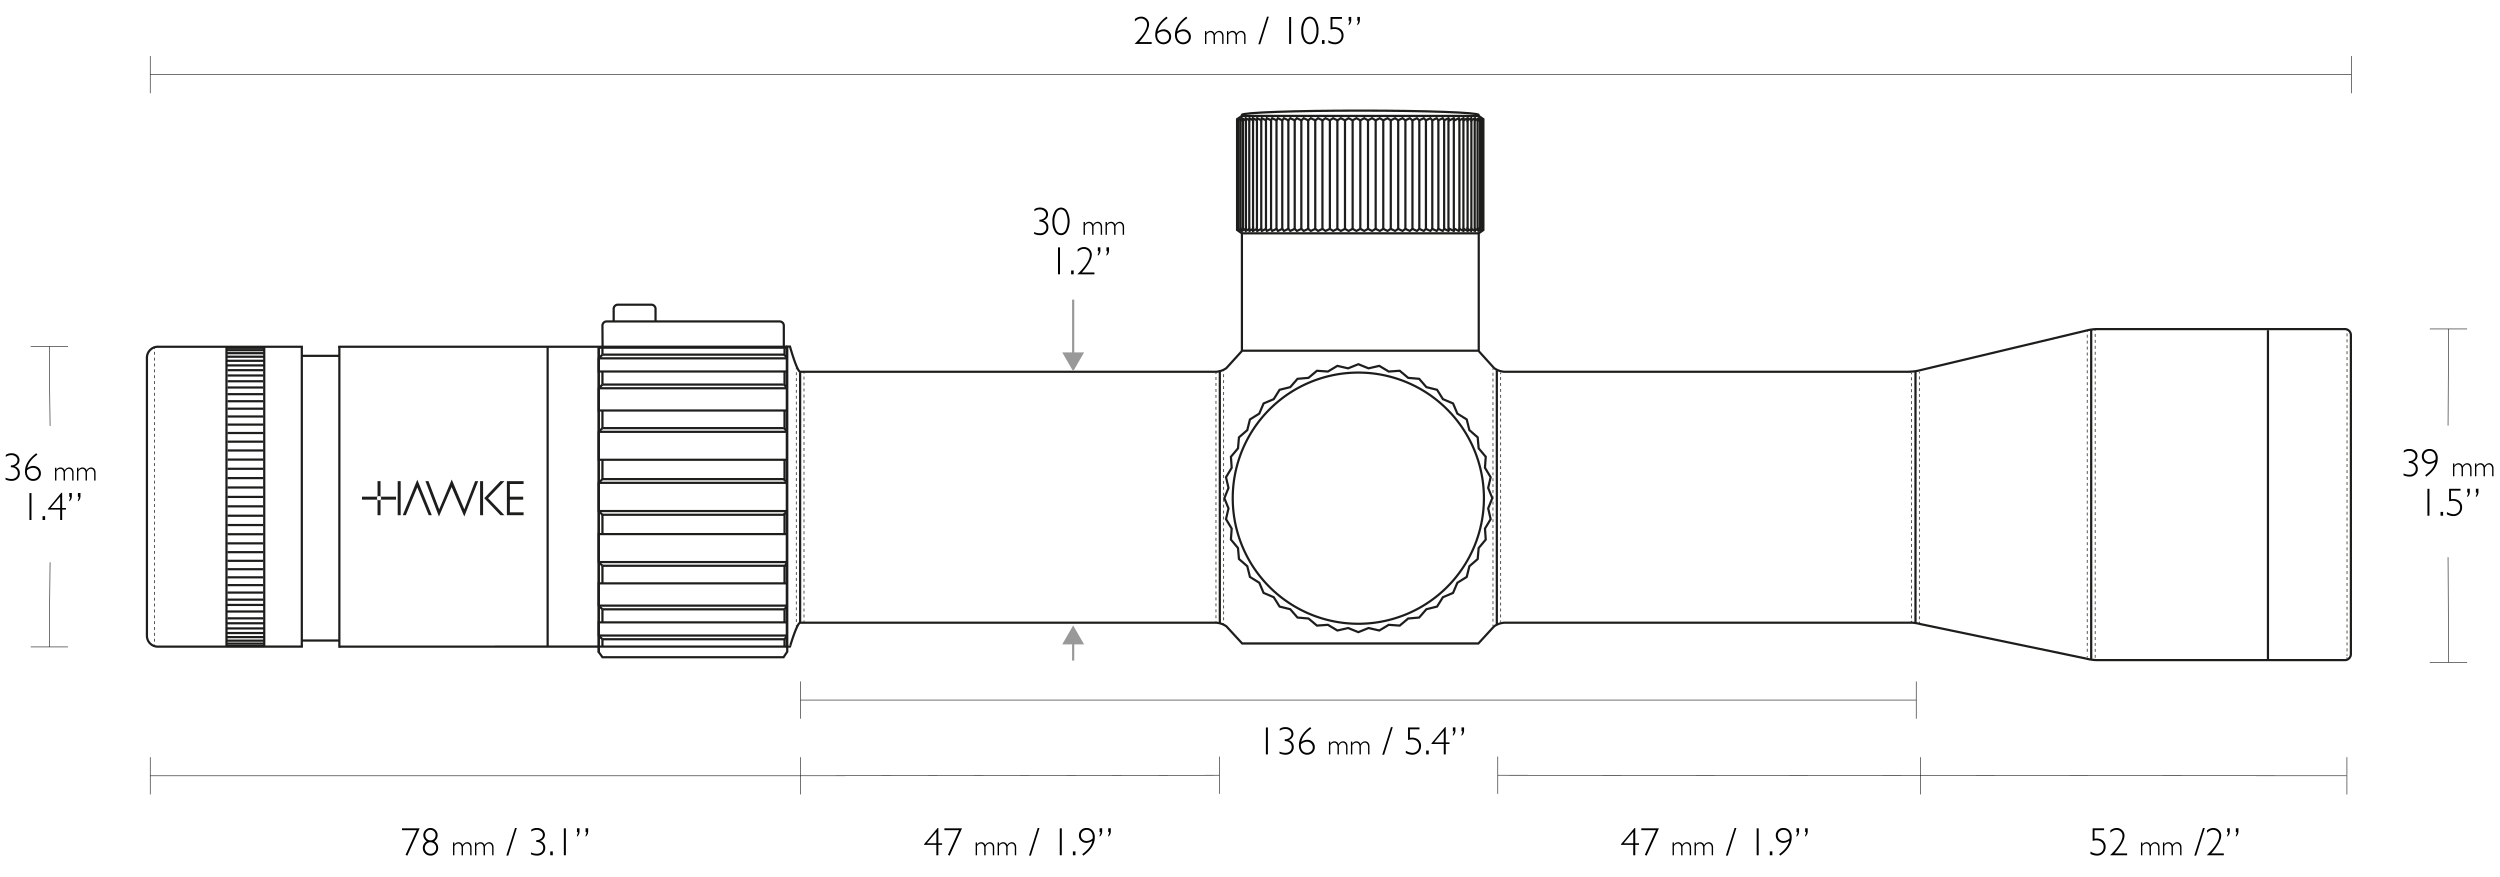 <svg xmlns="http://www.w3.org/2000/svg" viewBox="0 0 1140 400"><defs><style>.cls-1,.cls-10,.cls-11,.cls-12,.cls-13,.cls-15,.cls-16,.cls-2,.cls-3,.cls-4,.cls-5,.cls-6,.cls-7,.cls-8,.cls-9{fill:none;stroke-miterlimit:10;}.cls-1,.cls-10,.cls-11,.cls-12,.cls-13,.cls-2,.cls-3,.cls-4,.cls-5,.cls-6,.cls-7,.cls-8,.cls-9{stroke:#1d1d1b;}.cls-1,.cls-10,.cls-11,.cls-12,.cls-13,.cls-2,.cls-4,.cls-5,.cls-6,.cls-7,.cls-8,.cls-9{stroke-width:0.337px;}.cls-2{stroke-dasharray:1.335 1.335;}.cls-3{stroke-width:1.01px;}.cls-4{stroke-dasharray:1.352 1.352;}.cls-5{stroke-dasharray:1.358 1.358;}.cls-6{stroke-dasharray:1.353 1.353;}.cls-7{stroke-dasharray:1.335 1.335;}.cls-8{stroke-dasharray:1.356 1.356;}.cls-9{stroke-dasharray:1.34 1.34;}.cls-10{stroke-dasharray:1.334 1.334;}.cls-11{stroke-dasharray:1.357 1.357;}.cls-12{stroke-dasharray:1.355 1.355;}.cls-13{stroke-dasharray:1.351 1.351;}.cls-14{fill:#1d1d1b;}.cls-15{stroke:#000;stroke-width:0.25px;}.cls-16{stroke:#999;}.cls-17{fill:#999;}</style></defs><title>Riflescope_Airmax_30_Touch_3-12x32</title><g id="Layer_4" data-name="Layer 4"><line class="cls-1" x1="70.513" y1="158.423" x2="70.513" y2="159.096"/><line class="cls-2" x1="70.513" y1="160.431" x2="70.513" y2="293.243"/><line class="cls-1" x1="70.513" y1="293.91" x2="70.513" y2="294.584"/><line class="cls-3" x1="120.494" y1="158.052" x2="120.494" y2="294.902"/><line class="cls-3" x1="249.724" y1="158.084" x2="249.724" y2="294.934"/><line class="cls-3" x1="273.025" y1="158.052" x2="273.025" y2="294.902"/><path class="cls-3" d="M138.123,158.117H72.265A5.037,5.037,0,0,0,67,162.889V290.13a4.968,4.968,0,0,0,5.211,4.736l65.911-.018"/><line class="cls-3" x1="154.748" y1="294.865" x2="273.025" y2="294.847"/><line class="cls-3" x1="154.253" y1="158.117" x2="358.984" y2="158.117"/><line class="cls-3" x1="103.275" y1="158.052" x2="103.275" y2="294.902"/><line class="cls-3" x1="274.715" y1="161.716" x2="274.715" y2="158.547"/><line class="cls-3" x1="358.984" y1="276.166" x2="357.744" y2="277.852"/><line class="cls-3" x1="358.984" y1="289.81" x2="357.744" y2="291.496"/><line class="cls-3" x1="358.984" y1="256.301" x2="357.744" y2="258.293"/><line class="cls-3" x1="274.715" y1="234.726" x2="274.715" y2="243.554"/><line class="cls-3" x1="274.715" y1="257.987" x2="274.715" y2="266.013"/><line class="cls-3" x1="357.744" y1="257.987" x2="357.744" y2="266.013"/><line class="cls-3" x1="274.715" y1="277.852" x2="274.715" y2="283.809"/><line class="cls-3" x1="357.744" y1="277.852" x2="357.744" y2="283.809"/><line class="cls-3" x1="274.715" y1="291.496" x2="274.715" y2="294.666"/><line class="cls-3" x1="357.744" y1="291.496" x2="357.744" y2="294.666"/><line class="cls-3" x1="357.744" y1="234.278" x2="357.744" y2="243.554"/><line class="cls-3" x1="357.418" y1="175.248" x2="358.984" y2="177.046"/><line class="cls-3" x1="357.545" y1="161.6" x2="358.984" y2="163.402"/><line class="cls-3" x1="357.295" y1="195.026" x2="358.984" y2="196.911"/><line class="cls-3" x1="357.744" y1="218.934" x2="357.744" y2="209.659"/><line class="cls-3" x1="357.744" y1="195.527" x2="357.744" y2="187.199"/><line class="cls-3" x1="274.715" y1="195.225" x2="274.715" y2="187.199"/><line class="cls-3" x1="357.744" y1="175.622" x2="357.744" y2="169.403"/><line class="cls-3" x1="274.715" y1="175.36" x2="274.715" y2="169.403"/><line class="cls-3" x1="357.744" y1="161.716" x2="357.744" y2="158.547"/><line class="cls-3" x1="274.715" y1="218.486" x2="274.715" y2="209.659"/><line class="cls-3" x1="556.237" y1="284.331" x2="556.237" y2="168.939"/><line class="cls-1" x1="557.993" y1="284.867" x2="557.993" y2="284.193"/><line class="cls-4" x1="557.993" y1="282.842" x2="557.993" y2="169.953"/><line class="cls-1" x1="557.993" y1="169.277" x2="557.993" y2="168.604"/><line class="cls-1" x1="554.48" y1="283.952" x2="554.48" y2="283.279"/><line class="cls-5" x1="554.48" y1="281.921" x2="554.48" y2="171.266"/><line class="cls-1" x1="554.48" y1="170.587" x2="554.48" y2="169.913"/><line class="cls-3" x1="682.551" y1="168.826" x2="682.551" y2="284.659"/><line class="cls-1" x1="684.308" y1="169.913" x2="684.308" y2="170.587"/><line class="cls-6" x1="684.308" y1="171.94" x2="684.308" y2="282.221"/><line class="cls-1" x1="684.308" y1="282.898" x2="684.308" y2="283.571"/><line class="cls-1" x1="680.794" y1="168.006" x2="680.794" y2="168.679"/><line class="cls-7" x1="680.794" y1="170.014" x2="680.794" y2="284.138"/><line class="cls-1" x1="680.794" y1="284.805" x2="680.794" y2="285.479"/><line class="cls-3" x1="364.861" y1="284.075" x2="364.861" y2="169.707"/><line class="cls-1" x1="366.617" y1="283.592" x2="366.617" y2="282.918"/><line class="cls-8" x1="366.617" y1="281.562" x2="366.617" y2="171.056"/><line class="cls-1" x1="366.617" y1="170.379" x2="366.617" y2="169.705"/><line class="cls-1" x1="363.105" y1="285.651" x2="363.105" y2="284.977"/><line class="cls-9" x1="363.105" y1="283.637" x2="363.105" y2="169.051"/><line class="cls-1" x1="363.105" y1="168.381" x2="363.105" y2="167.708"/><path class="cls-3" d="M364.894,283.952H554.484a9.059,9.059,0,0,1,4.768,1.673l7.177,7.798h107.708l7.16-7.796a9.041,9.041,0,0,1,4.766-1.675H871.629v-.034a22.283,22.283,0,0,1,4.37.725l75.047,15.618a21.806,21.806,0,0,0,5.171.755h113.15A2.76,2.76,0,0,0,1072,298.161V152.917a2.759,2.759,0,0,0-2.632-2.856h-113.15a21.749,21.749,0,0,0-5.171.759L875.998,168.723a21.75,21.75,0,0,1-5.171.759v.051H686.063a8.934,8.934,0,0,1-4.756-1.691l-7.171-7.917H566.428l-7.188,7.919a8.948,8.948,0,0,1-4.757,1.689H364.894c-1.448,0-4.653-11.48-4.653-11.48h-1.449V294.848h1.449S363.446,283.952,364.894,283.952Z"/><line class="cls-3" x1="873.46" y1="169.654" x2="873.46" y2="284.116"/><line class="cls-1" x1="875.216" y1="169.654" x2="875.216" y2="170.299"/><line class="cls-10" x1="875.216" y1="171.656" x2="875.216" y2="282.78"/><line class="cls-1" x1="875.216" y1="283.472" x2="875.216" y2="284.116"/><line class="cls-1" x1="871.702" y1="170.019" x2="871.702" y2="170.665"/><line class="cls-11" x1="871.702" y1="172.06" x2="871.702" y2="282.386"/><line class="cls-1" x1="871.702" y1="283.108" x2="871.702" y2="283.751"/><line class="cls-3" x1="953.585" y1="150.249" x2="953.585" y2="300.498"/><line class="cls-1" x1="955.338" y1="150.249" x2="955.338" y2="150.897"/><line class="cls-1" x1="1070.247" y1="150.061" x2="1070.247" y2="150.71"/><line class="cls-12" x1="1070.247" y1="152.015" x2="1070.247" y2="299.1"/><line class="cls-1" x1="1070.247" y1="299.745" x2="1070.247" y2="300.386"/><line class="cls-1" x1="951.832" y1="150.617" x2="951.832" y2="151.264"/><line class="cls-13" x1="951.77" y1="152.644" x2="951.77" y2="298.397"/><line class="cls-1" x1="951.77" y1="299.133" x2="951.77" y2="299.773"/><line class="cls-3" x1="1034.187" y1="150.573" x2="1034.187" y2="300.646"/><polyline class="cls-3" points="676.424 55.011 676.123 54.855 675.629 54.281 674.403 54.855 674.287 53.916 672.685 54.855 672.551 53.916 670.949 54.855 670.831 53.916 669.228 54.855 669.228 53.916 667.453 54.855 667.316 53.916 665.483 54.855 665.219 53.916 663.331 54.855 662.94 53.916 661.013 54.855 660.494 53.916 658.53 54.855 657.893 53.916 655.899 54.855 655.143 53.916 653.125 54.855 652.254 53.916 650.226 54.855 649.24 53.916 647.207 54.855 646.111 53.916 644.081 54.855 642.879 53.916 640.864 54.855 639.559 53.916 637.562 54.855 636.166 53.916 634.193 54.855 632.706 53.916 630.773 54.855 629.201 53.916 627.307 54.855 625.659 53.916 623.814 54.855 622.093 53.916 620.308 54.854 618.524 53.916 616.803 54.855 614.961 53.916 613.313 54.855 611.416 53.916 609.844 54.855 607.911 53.916 606.424 54.855 604.451 53.916 603.055 54.855 601.058 53.916 599.753 54.855 597.737 53.916 596.533 54.855 594.505 53.916 593.407 54.855 591.376 53.916 590.39 54.855 588.363 53.916 587.489 54.855 585.473 53.916 584.715 54.855 582.724 53.916 582.086 54.855 580.12 53.916 579.604 54.855 577.677 53.916 577.285 54.855 575.4 53.916 575.133 54.855 573.3 53.916 573.164 54.855 571.387 53.916 571.387 54.855 569.784 53.916 569.669 54.855 568.063 53.916 567.933 54.855 566.327 53.916 566.212 54.855 564.989 54.281 564.491 54.855 564.103 55.011"/><polyline class="cls-3" points="564.103 104.208 564.491 104.364 564.989 104.936 566.212 104.364 566.327 105.303 567.933 104.364 568.063 105.303 569.669 104.364 569.784 105.303 571.387 104.364 571.387 105.303 573.164 104.364 573.3 105.303 575.133 104.364 575.4 105.303 577.285 104.364 577.677 105.303 579.604 104.364 580.12 105.303 582.086 104.364 582.724 105.303 584.715 104.364 585.473 105.303 587.489 104.364 588.363 105.303 590.39 104.364 591.376 105.303 593.407 104.364 594.505 105.303 596.533 104.364 597.737 105.303 599.753 104.364 601.058 105.303 603.055 104.364 604.451 105.303 606.424 104.364 607.911 105.303 609.844 104.364 611.416 105.303 613.313 104.364 614.961 105.303 616.803 104.364 618.524 105.303 620.308 104.366 622.093 105.303 623.814 104.364 625.659 105.303 627.307 104.364 629.201 105.303 630.773 104.364 632.706 105.303 634.193 104.364 636.166 105.303 637.562 104.364 639.559 105.303 640.864 104.364 642.879 105.303 644.081 104.364 646.111 105.303 647.207 104.364 649.24 105.303 650.226 104.364 652.254 105.303 653.125 104.364 655.143 105.303 655.899 104.364 657.893 105.303 658.53 104.364 660.494 105.303 661.013 104.364 662.94 105.303 663.331 104.364 665.219 105.303 665.483 104.364 667.316 105.303 667.453 104.364 669.228 105.303 669.228 104.364 670.831 105.303 670.949 104.364 672.551 105.303 672.685 104.364 674.287 105.303 674.403 104.364 675.629 104.936 676.123 104.364 676.424 104.208"/><line class="cls-3" x1="660.494" y1="53.916" x2="660.494" y2="105.303"/><line class="cls-3" x1="662.94" y1="53.916" x2="662.94" y2="105.303"/><line class="cls-3" x1="667.316" y1="53.916" x2="667.316" y2="105.303"/><line class="cls-3" x1="669.228" y1="53.916" x2="669.228" y2="105.303"/><line class="cls-3" x1="670.949" y1="54.28" x2="670.949" y2="104.938"/><line class="cls-3" x1="672.466" y1="53.916" x2="672.466" y2="105.303"/><line class="cls-3" x1="673.784" y1="54.28" x2="673.784" y2="104.938"/><line class="cls-3" x1="674.885" y1="53.858" x2="674.885" y2="105.362"/><line class="cls-3" x1="675.778" y1="53.916" x2="675.778" y2="105.303"/><line class="cls-3" x1="620.308" y1="54.855" x2="620.308" y2="104.415"/><line class="cls-3" x1="623.814" y1="54.855" x2="623.814" y2="104.415"/><line class="cls-3" x1="627.307" y1="54.855" x2="627.307" y2="104.415"/><line class="cls-3" x1="630.773" y1="54.855" x2="630.773" y2="104.415"/><line class="cls-3" x1="634.193" y1="54.855" x2="634.193" y2="104.415"/><line class="cls-3" x1="637.583" y1="54.985" x2="637.583" y2="104.543"/><line class="cls-3" x1="640.864" y1="54.855" x2="640.864" y2="104.415"/><line class="cls-3" x1="644.081" y1="54.855" x2="644.081" y2="104.415"/><line class="cls-3" x1="647.207" y1="54.855" x2="647.207" y2="104.415"/><line class="cls-3" x1="650.226" y1="54.855" x2="650.226" y2="104.415"/><line class="cls-3" x1="653.125" y1="54.855" x2="653.125" y2="104.415"/><line class="cls-3" x1="655.899" y1="54.855" x2="655.899" y2="104.415"/><line class="cls-3" x1="658.53" y1="54.855" x2="658.53" y2="104.415"/><line class="cls-3" x1="665.483" y1="54.855" x2="665.483" y2="104.415"/><line class="cls-3" x1="571.387" y1="105.303" x2="571.387" y2="53.916"/><line class="cls-3" x1="569.669" y1="104.938" x2="569.669" y2="54.28"/><line class="cls-3" x1="568.149" y1="105.303" x2="568.149" y2="53.916"/><line class="cls-3" x1="566.834" y1="104.938" x2="566.834" y2="54.28"/><line class="cls-3" x1="565.73" y1="105.362" x2="565.73" y2="53.858"/><line class="cls-3" x1="564.84" y1="105.303" x2="564.84" y2="53.916"/><line class="cls-3" x1="616.803" y1="104.364" x2="616.803" y2="54.804"/><line class="cls-3" x1="613.313" y1="104.364" x2="613.313" y2="54.804"/><line class="cls-3" x1="609.844" y1="104.364" x2="609.844" y2="54.804"/><line class="cls-3" x1="606.423" y1="104.364" x2="606.423" y2="54.804"/><line class="cls-3" x1="603.033" y1="104.234" x2="603.033" y2="54.675"/><line class="cls-3" x1="599.753" y1="104.364" x2="599.753" y2="54.804"/><line class="cls-3" x1="596.533" y1="104.364" x2="596.533" y2="54.804"/><line class="cls-3" x1="593.407" y1="104.364" x2="593.407" y2="54.804"/><line class="cls-3" x1="590.39" y1="104.364" x2="590.39" y2="54.804"/><line class="cls-3" x1="587.489" y1="104.364" x2="587.489" y2="54.804"/><line class="cls-3" x1="584.715" y1="104.364" x2="584.715" y2="54.804"/><line class="cls-3" x1="582.086" y1="104.364" x2="582.086" y2="54.804"/><line class="cls-3" x1="579.604" y1="104.364" x2="579.604" y2="54.804"/><line class="cls-3" x1="577.285" y1="104.364" x2="577.285" y2="54.804"/><line class="cls-3" x1="575.133" y1="104.364" x2="575.133" y2="54.804"/><line class="cls-3" x1="573.164" y1="104.364" x2="573.164" y2="54.804"/><line class="cls-3" x1="566.312" y1="106.398" x2="674.394" y2="106.398"/><polyline class="cls-3" points="674.306 159.981 674.306 106.399 676.424 104.881 676.424 104.319 676.424 54.9 676.424 54.338 674.306 52.867 566.312 52.867 564.103 54.338 564.103 54.816 564.103 104.403 564.103 104.881 566.312 106.399 566.312 159.981"/><line class="cls-3" x1="120.469" y1="275.849" x2="103.3" y2="275.849"/><line class="cls-3" x1="120.469" y1="278.848" x2="103.3" y2="278.848"/><line class="cls-3" x1="120.469" y1="284.212" x2="103.3" y2="284.212"/><line class="cls-3" x1="120.469" y1="286.556" x2="103.3" y2="286.556"/><line class="cls-3" x1="120.311" y1="288.665" x2="103.458" y2="288.665"/><line class="cls-3" x1="120.469" y1="290.525" x2="103.3" y2="290.525"/><line class="cls-3" x1="120.311" y1="292.14" x2="103.458" y2="292.14"/><line class="cls-3" x1="120.494" y1="293.49" x2="103.275" y2="293.49"/><line class="cls-3" x1="120.469" y1="294.584" x2="103.3" y2="294.584"/><line class="cls-3" x1="120.062" y1="226.593" x2="103.684" y2="226.593"/><line class="cls-3" x1="120.062" y1="230.889" x2="103.684" y2="230.889"/><line class="cls-3" x1="120.062" y1="235.171" x2="103.684" y2="235.171"/><line class="cls-3" x1="120.062" y1="239.419" x2="103.684" y2="239.419"/><line class="cls-3" x1="120.062" y1="243.612" x2="103.684" y2="243.612"/><line class="cls-3" x1="120.006" y1="247.767" x2="103.629" y2="247.767"/><line class="cls-3" x1="120.062" y1="251.788" x2="103.684" y2="251.788"/><line class="cls-3" x1="120.062" y1="255.732" x2="103.684" y2="255.732"/><line class="cls-3" x1="120.062" y1="259.563" x2="103.684" y2="259.563"/><line class="cls-3" x1="120.062" y1="263.265" x2="103.684" y2="263.265"/><line class="cls-3" x1="120.062" y1="266.817" x2="103.684" y2="266.817"/><line class="cls-3" x1="120.062" y1="270.217" x2="103.684" y2="270.217"/><line class="cls-3" x1="120.062" y1="273.443" x2="103.684" y2="273.443"/><line class="cls-3" x1="120.062" y1="281.965" x2="103.684" y2="281.965"/><line class="cls-3" x1="103.3" y1="166.628" x2="120.469" y2="166.628"/><line class="cls-3" x1="103.458" y1="164.522" x2="120.311" y2="164.522"/><line class="cls-3" x1="103.3" y1="162.659" x2="120.469" y2="162.659"/><line class="cls-3" x1="103.458" y1="161.048" x2="120.311" y2="161.048"/><line class="cls-3" x1="103.275" y1="159.694" x2="120.494" y2="159.694"/><line class="cls-3" x1="103.3" y1="158.604" x2="120.469" y2="158.604"/><line class="cls-3" x1="103.707" y1="222.296" x2="120.084" y2="222.296"/><line class="cls-3" x1="103.707" y1="218.018" x2="120.084" y2="218.018"/><line class="cls-3" x1="103.707" y1="213.766" x2="120.084" y2="213.766"/><line class="cls-3" x1="103.707" y1="209.574" x2="120.084" y2="209.574"/><line class="cls-3" x1="103.763" y1="205.418" x2="120.14" y2="205.418"/><line class="cls-3" x1="103.707" y1="201.397" x2="120.084" y2="201.397"/><line class="cls-3" x1="103.707" y1="197.45" x2="120.084" y2="197.45"/><line class="cls-3" x1="103.707" y1="193.619" x2="120.084" y2="193.619"/><line class="cls-3" x1="103.707" y1="189.921" x2="120.084" y2="189.921"/><line class="cls-3" x1="103.707" y1="186.364" x2="120.084" y2="186.364"/><line class="cls-3" x1="103.707" y1="182.964" x2="120.084" y2="182.964"/><line class="cls-3" x1="103.707" y1="179.743" x2="120.084" y2="179.743"/><line class="cls-3" x1="103.707" y1="176.7" x2="120.084" y2="176.7"/><line class="cls-3" x1="103.707" y1="173.858" x2="120.084" y2="173.858"/><line class="cls-3" x1="103.707" y1="171.22" x2="120.084" y2="171.22"/><line class="cls-3" x1="103.707" y1="168.806" x2="120.084" y2="168.806"/><path class="cls-3" d="M674.227,52.867V52.39c0-1.076-24.158-1.948-53.958-1.948s-53.96.872-53.96,1.948v.477"/><line class="cls-3" x1="273.025" y1="158.639" x2="273.025" y2="297.608"/><polygon class="cls-14" points="183.65 234.929 185.068 234.929 187.144 229.83 187.505 228.93 190.287 222.233 193.049 228.924 195.487 234.929 196.902 234.929 190.287 218.734 183.65 234.929"/><polygon class="cls-14" points="211.729 232.23 205.995 218.667 200.277 232.236 195.39 219.405 193.998 219.405 200.163 235.551 205.936 222.097 211.72 235.542 218.042 219.405 216.653 219.405 211.729 232.23"/><polygon class="cls-14" points="228.19 219.405 220.818 227.172 228.207 234.929 230.025 234.929 222.573 227.178 230.027 219.405 228.19 219.405"/><rect class="cls-14" x="218.925" y="219.405" width="1.363" height="15.531"/><polygon class="cls-14" points="231.141 234.929 238.76 234.929 238.76 233.625 232.503 233.625 232.503 227.847 238.574 227.847 238.574 226.496 232.503 226.496 232.503 220.711 238.76 220.711 238.76 219.405 231.141 219.405 231.141 234.929"/><rect class="cls-14" x="181.344" y="219.405" width="1.361" height="15.531"/><path class="cls-14" d="M165.058,226.49v1.362h7.099a.952.952,0,0,1-.279-.68.965.965,0,0,1,.28-.682Z"/><path class="cls-14" d="M172.162,226.485a.96.96,0,0,1,1.36,0v-7.08h-1.36Z"/><path class="cls-14" d="M173.809,227.172a.939.939,0,0,1-.284.68h7.06V226.49h-7.06A.955.955,0,0,1,173.809,227.172Z"/><path class="cls-14" d="M172.162,227.856v7.08h1.36v-7.08a.955.955,0,0,1-1.36,0Z"/><line class="cls-3" x1="273.025" y1="233.04" x2="358.984" y2="233.04"/><line class="cls-3" x1="274.715" y1="257.987" x2="357.744" y2="257.987"/><line class="cls-3" x1="273.025" y1="256.301" x2="358.984" y2="256.301"/><line class="cls-3" x1="273.025" y1="276.166" x2="358.984" y2="276.166"/><line class="cls-3" x1="273.025" y1="289.81" x2="358.984" y2="289.81"/><polyline class="cls-3" points="274.715 277.852 273.025 276.166 273.025 266.013 358.984 266.013"/><line class="cls-3" x1="274.715" y1="277.852" x2="357.744" y2="277.852"/><polyline class="cls-3" points="274.715 291.496 273.025 289.81 273.025 283.809 358.984 283.809"/><polyline class="cls-3" points="273.025 297.608 273.025 294.848 358.984 294.848"/><line class="cls-3" x1="274.715" y1="291.496" x2="357.944" y2="291.496"/><polyline class="cls-3" points="274.715 257.987 273.025 256.301 273.025 243.554 358.984 243.554"/><polyline class="cls-3" points="358.984 220.172 357.295 218.486 274.715 218.486 273.025 220.172 273.025 233.04 274.715 234.726 357.295 234.726 358.984 233.04"/><line class="cls-3" x1="358.984" y1="220.172" x2="273.025" y2="220.172"/><line class="cls-3" x1="357.295" y1="195.225" x2="274.715" y2="195.225"/><line class="cls-3" x1="358.984" y1="196.911" x2="273.025" y2="196.911"/><line class="cls-3" x1="358.984" y1="177.046" x2="273.025" y2="177.046"/><line class="cls-3" x1="358.984" y1="163.402" x2="273.025" y2="163.402"/><polyline class="cls-3" points="358.984 187.199 273.025 187.199 273.025 177.046 274.715 175.36"/><line class="cls-3" x1="357.295" y1="175.36" x2="274.715" y2="175.36"/><polyline class="cls-3" points="358.984 169.403 273.025 169.403 273.025 163.402 274.715 161.716"/><line class="cls-3" x1="358.984" y1="158.547" x2="273.025" y2="158.547"/><line class="cls-3" x1="357.744" y1="161.716" x2="274.778" y2="161.716"/><polyline class="cls-3" points="358.984 209.659 273.025 209.659 273.025 196.911 274.715 195.225"/><polyline class="cls-3" points="358.984 158.546 358.984 294.666 358.984 297.182 357.295 299.698 274.715 299.698 273.025 297.342"/><line class="cls-3" x1="137.621" y1="158.052" x2="137.621" y2="294.902"/><line class="cls-3" x1="154.748" y1="157.772" x2="154.748" y2="295.382"/><line class="cls-3" x1="137.621" y1="162.263" x2="154.748" y2="162.263"/><line class="cls-3" x1="137.621" y1="292.078" x2="154.748" y2="292.078"/><path class="cls-3" d="M274.778,158.052l-.063-9.566a1.915,1.915,0,0,1,1.909-1.909h78.885a1.915,1.915,0,0,1,1.909,1.909v10.153"/><path class="cls-3" d="M279.836,146.577V140.85a1.915,1.915,0,0,1,1.909-1.909h15.272a1.915,1.915,0,0,1,1.909,1.909v5.727"/><line class="cls-12" x1="955.4" y1="152.268" x2="955.4" y2="300.135"/><polygon class="cls-3" points="619.398 166.081 624.058 167.961 628.954 166.833 633.263 169.419 638.276 169.071 642.126 172.299 647.132 172.739 650.43 176.53 655.305 177.748 657.97 182.008 662.595 183.974 664.56 188.598 668.82 191.263 670.038 196.138 673.829 199.436 674.269 204.442 677.497 208.293 677.149 213.305 679.735 217.614 678.607 222.51 680.487 227.17 678.607 231.83 679.735 236.727 677.149 241.035 677.497 246.048 674.269 249.899 673.829 254.904 670.038 258.203 668.82 263.078 664.56 265.742 662.595 270.367 657.97 272.332 655.305 276.592 650.43 277.81 647.132 281.601 642.126 282.042 638.276 285.27 633.263 284.922 628.954 287.507 624.058 286.379 619.398 288.259 614.738 286.379 609.842 287.507 605.533 284.922 600.52 285.27 596.67 282.042 591.664 281.601 588.366 277.81 583.491 276.592 580.826 272.332 576.201 270.367 574.236 265.742 569.976 263.078 568.758 258.203 564.967 254.904 564.527 249.899 561.299 246.048 561.647 241.035 559.061 236.727 560.189 231.83 558.309 227.17 560.189 222.51 559.061 217.614 561.647 213.305 561.299 208.293 564.527 204.442 564.967 199.436 568.758 196.138 569.976 191.263 574.236 188.598 576.201 183.974 580.826 182.008 583.491 177.748 588.366 176.53 591.664 172.739 596.67 172.299 600.52 169.071 605.533 169.419 609.842 166.833 614.738 167.961 619.398 166.081"/><path class="cls-3" d="M676.669,227.17a57.271,57.271,0,1,1-57.27-57.271A57.271,57.271,0,0,1,676.669,227.17Z"/></g><g id="DIM_LiNES" data-name="DIM LiNES"><line class="cls-15" x1="1072.193" y1="42.529" x2="1072.193" y2="25.529"/><line class="cls-15" x1="68.495" y1="42.529" x2="68.495" y2="25.529"/><line class="cls-15" x1="68.495" y1="34.029" x2="1072.193" y2="34.029"/><line class="cls-15" x1="873.787" y1="327.729" x2="873.787" y2="310.729"/><line class="cls-15" x1="365.069" y1="327.729" x2="365.069" y2="310.729"/><line class="cls-15" x1="365.069" y1="319.229" x2="873.787" y2="319.229"/><line class="cls-15" x1="365.069" y1="362.275" x2="365.069" y2="345.276"/><line class="cls-15" x1="68.495" y1="362.275" x2="68.495" y2="345.276"/><line class="cls-15" x1="68.495" y1="353.776" x2="365.069" y2="353.776"/><line class="cls-15" x1="556" y1="362" x2="556" y2="345.001"/><line class="cls-15" x1="365.069" y1="353.776" x2="556" y2="353.5"/><line class="cls-15" x1="683" y1="362" x2="683" y2="345.001"/><line class="cls-15" x1="683" y1="353.5" x2="1070" y2="353.776"/><line class="cls-15" x1="1070.199" y1="362.275" x2="1070.199" y2="345.276"/><line class="cls-15" x1="1108" y1="302" x2="1124.999" y2="302"/><line class="cls-15" x1="1108" y1="150" x2="1124.999" y2="150"/><line class="cls-15" x1="1116.306" y1="254.079" x2="1116.5" y2="302"/><line class="cls-15" x1="1116.5" y1="150" x2="1116.306" y2="194.081"/><line class="cls-15" x1="14" y1="295" x2="30.999" y2="295"/><line class="cls-15" x1="14" y1="158" x2="30.999" y2="158"/><line class="cls-15" x1="22.831" y1="256.424" x2="22.5" y2="295"/><line class="cls-15" x1="22.5" y1="158" x2="22.831" y2="194.222"/><line class="cls-16" x1="489.365" y1="292.379" x2="489.365" y2="301.242"/><polygon class="cls-17" points="484.378 293.838 489.365 285.203 494.351 293.838 484.378 293.838"/><line class="cls-16" x1="489.365" y1="136.625" x2="489.365" y2="162.156"/><polygon class="cls-17" points="484.378 160.698 489.365 169.333 494.351 160.698 484.378 160.698"/><line class="cls-15" x1="875.655" y1="362.275" x2="875.655" y2="345.276"/></g><g id="TEXT"><path d="M517.508,9.788V8.707a4.462,4.462,0,0,1,2.865-1.116,3.507,3.507,0,0,1,2.549,1.024,3.366,3.366,0,0,1,1.046,2.501q0,2.927-4.518,8.068h5.713v.844h-7.796q5.686-5.476,5.686-8.895a2.562,2.562,0,0,0-.791-1.907,2.694,2.694,0,0,0-1.96-.773,2.991,2.991,0,0,0-1.389.317A7.125,7.125,0,0,0,517.508,9.788Z"/><path d="M531.914,7.591l.536.65q-3.938,2.786-4.57,6.1a4.491,4.491,0,0,1,2.716-.958,3.368,3.368,0,0,1,2.452.962,3.203,3.203,0,0,1,.984,2.386,3.342,3.342,0,0,1-.984,2.479,3.728,3.728,0,0,1-5.23-.198,4.623,4.623,0,0,1-1.02-3.142Q526.798,11.37,531.914,7.591Zm-4.201,7.814a5.656,5.656,0,0,0-.035.624,3.498,3.498,0,0,0,.791,2.395,2.57,2.57,0,0,0,2.021.901,2.635,2.635,0,0,0,1.872-.708,2.305,2.305,0,0,0,.756-1.753,2.503,2.503,0,0,0-.765-1.859,2.579,2.579,0,0,0-1.881-.751A4.155,4.155,0,0,0,527.712,15.404Z"/><path d="M540.914,7.591l.536.65q-3.938,2.786-4.57,6.1a4.491,4.491,0,0,1,2.716-.958,3.368,3.368,0,0,1,2.452.962,3.203,3.203,0,0,1,.984,2.386,3.342,3.342,0,0,1-.984,2.479,3.728,3.728,0,0,1-5.23-.198,4.623,4.623,0,0,1-1.02-3.142Q535.798,11.37,540.914,7.591Zm-4.201,7.814a5.656,5.656,0,0,0-.035.624,3.498,3.498,0,0,0,.791,2.395,2.57,2.57,0,0,0,2.021.901,2.635,2.635,0,0,0,1.872-.708,2.305,2.305,0,0,0,.756-1.753,2.503,2.503,0,0,0-.765-1.859,2.579,2.579,0,0,0-1.881-.751A4.155,4.155,0,0,0,536.712,15.404Z"/><path d="M550.103,14.188v1.028h.025a2.128,2.128,0,0,1,1.86-1.143,1.925,1.925,0,0,1,1.886,1.403,2.375,2.375,0,0,1,2.031-1.403,1.843,1.843,0,0,1,1.466.647,2.543,2.543,0,0,1,.559,1.72v3.586h-.622V16.714a2.454,2.454,0,0,0-.4-1.488,1.312,1.312,0,0,0-1.123-.543,1.449,1.449,0,0,0-.94.324,3.896,3.896,0,0,0-.825,1.041v3.98h-.628V16.701a2.356,2.356,0,0,0-.416-1.495,1.351,1.351,0,0,0-1.114-.523,2.104,2.104,0,0,0-1.759,1.25v4.094h-.621v-5.84Z"/><path d="M560.125,14.188v1.028h.025a2.128,2.128,0,0,1,1.86-1.143,1.925,1.925,0,0,1,1.886,1.403,2.375,2.375,0,0,1,2.031-1.403,1.842,1.842,0,0,1,1.466.647,2.543,2.543,0,0,1,.559,1.72v3.586h-.622V16.714a2.454,2.454,0,0,0-.4-1.488,1.312,1.312,0,0,0-1.123-.543,1.449,1.449,0,0,0-.939.324,3.896,3.896,0,0,0-.825,1.041v3.98h-.628V16.701a2.355,2.355,0,0,0-.416-1.495,1.35,1.35,0,0,0-1.114-.523,2.104,2.104,0,0,0-1.759,1.25v4.094h-.621v-5.84Z"/><path d="M577.761,7.591h.829l-3.942,12.595H573.8Z"/><path d="M588.75,7.749V20.027h-.914V7.749Z"/><path d="M597.302,7.591a3.311,3.311,0,0,1,2.786,1.657,8.264,8.264,0,0,1,1.134,4.698,8.206,8.206,0,0,1-1.111,4.535,3.253,3.253,0,0,1-2.773,1.705,3.308,3.308,0,0,1-2.848-1.674,7.867,7.867,0,0,1-1.107-4.408,8.197,8.197,0,0,1,1.191-4.957A3.411,3.411,0,0,1,597.302,7.591Zm-.035,11.733a2.489,2.489,0,0,0,2.206-1.547,8.197,8.197,0,0,0,.835-3.92,8.239,8.239,0,0,0-.812-3.863,2.452,2.452,0,0,0-2.193-1.542,2.485,2.485,0,0,0-2.153,1.516,7.958,7.958,0,0,0-.853,3.924,8.101,8.101,0,0,0,.83,3.933A2.446,2.446,0,0,0,597.267,19.324Z"/><path d="M603.981,18.278v1.749h-1.169v-1.749Z"/><path d="M611.936,7.749v.853h-4.342v3.885a6.309,6.309,0,0,1,.984-.079,4.176,4.176,0,0,1,2.953,1.033,3.595,3.595,0,0,1,1.116,2.773,3.875,3.875,0,0,1-3.973,3.973,6.311,6.311,0,0,1-2.953-.808V18.331a6.188,6.188,0,0,0,2.988.993,2.925,2.925,0,0,0,2.171-.861,2.97,2.97,0,0,0,.853-2.18,2.875,2.875,0,0,0-.905-2.254,3.468,3.468,0,0,0-2.408-.813,5.806,5.806,0,0,0-1.688.264V7.749Z"/><path d="M616.163,7.714V9.085a2.92,2.92,0,0,1-1.169,2.478V10.94a2.526,2.526,0,0,0,.378-1.477h-.378V7.714Zm3.938,0V9.085a2.92,2.92,0,0,1-1.169,2.478V10.94a2.526,2.526,0,0,0,.378-1.477h-.378V7.714Z"/><path d="M191.349,377.721l-5.613,12.438-.794-.335,5.067-11.25h-6.693v-.853Z"/><path d="M194.644,383.609a3.245,3.245,0,0,1-1.608-2.769,3.163,3.163,0,0,1,.967-2.303,3.101,3.101,0,0,1,2.276-.976,3.293,3.293,0,0,1,3.278,3.261,3.221,3.221,0,0,1-1.564,2.786,3.51,3.51,0,0,1,.804,5.532,3.337,3.337,0,0,1-2.465,1.016,3.441,3.441,0,0,1-2.501-1.002,3.278,3.278,0,0,1-1.024-2.435A3.457,3.457,0,0,1,194.644,383.609Zm4.245,2.988a2.397,2.397,0,0,0-.761-1.784,2.555,2.555,0,0,0-1.85-.738,2.43,2.43,0,0,0-1.81.769,2.638,2.638,0,0,0,.009,3.687,2.507,2.507,0,0,0,1.855.765,2.413,2.413,0,0,0,1.837-.765A2.707,2.707,0,0,0,198.89,386.598Zm-4.931-5.774a2.33,2.33,0,0,0,.681,1.696,2.255,2.255,0,0,0,1.675.694,2.194,2.194,0,0,0,1.661-.694,2.428,2.428,0,0,0,.659-1.74,2.348,2.348,0,0,0-2.356-2.356,2.202,2.202,0,0,0-1.644.698A2.355,2.355,0,0,0,193.959,380.823Z"/><path d="M207.2,384.159v1.028h.025a2.127,2.127,0,0,1,1.86-1.143,1.923,1.923,0,0,1,1.885,1.402,2.378,2.378,0,0,1,2.031-1.402,1.844,1.844,0,0,1,1.467.647,2.543,2.543,0,0,1,.558,1.72v3.587h-.622v-3.313a2.459,2.459,0,0,0-.4-1.488,1.313,1.313,0,0,0-1.123-.543,1.446,1.446,0,0,0-.939.323,3.904,3.904,0,0,0-.825,1.041v3.98h-.629v-3.326a2.361,2.361,0,0,0-.415-1.495,1.352,1.352,0,0,0-1.114-.523,2.102,2.102,0,0,0-1.759,1.25v4.095h-.622v-5.84Z"/><path d="M217.224,384.159v1.028h.025a2.126,2.126,0,0,1,1.859-1.143,1.925,1.925,0,0,1,1.886,1.402,2.376,2.376,0,0,1,2.031-1.402,1.842,1.842,0,0,1,1.466.647,2.537,2.537,0,0,1,.559,1.72v3.587h-.622v-3.313a2.459,2.459,0,0,0-.399-1.488,1.315,1.315,0,0,0-1.124-.543,1.448,1.448,0,0,0-.94.323,3.924,3.924,0,0,0-.825,1.041v3.98h-.628v-3.326a2.356,2.356,0,0,0-.416-1.495,1.351,1.351,0,0,0-1.114-.523,2.102,2.102,0,0,0-1.758,1.25v4.095h-.622v-5.84Z"/><path d="M234.857,377.562h.83l-3.942,12.595h-.848Z"/><path d="M242.235,379.232v-.879a4.232,4.232,0,0,1,2.584-.791,3.926,3.926,0,0,1,2.633.87,2.909,2.909,0,0,1,.452,3.946,3.17,3.17,0,0,1-1.661,1.09v.035a3.091,3.091,0,0,1,2.382,3.129,3.248,3.248,0,0,1-1.085,2.575,3.804,3.804,0,0,1-2.589.949,6.614,6.614,0,0,1-2.83-.606v-.844a6.378,6.378,0,0,0,2.725.589,2.947,2.947,0,0,0,2.065-.721,2.436,2.436,0,0,0,.791-1.89,2.537,2.537,0,0,0-.84-2,3.293,3.293,0,0,0-2.324-.716v-.861a3.297,3.297,0,0,0,2.188-.699,2.124,2.124,0,0,0,.835-1.683,2.045,2.045,0,0,0-.805-1.64,3.047,3.047,0,0,0-2.008-.663A4.416,4.416,0,0,0,242.235,379.232Z"/><path d="M252.079,388.25v1.749H250.91V388.25Z"/><path d="M258.029,377.721V389.999h-.914V377.721Z"/><path d="M264.261,377.685v1.371a2.92,2.92,0,0,1-1.169,2.479v-.624a2.526,2.526,0,0,0,.378-1.476h-.378v-1.749Zm3.938,0v1.371a2.92,2.92,0,0,1-1.169,2.479v-.624a2.526,2.526,0,0,0,.378-1.476h-.378v-1.749Z"/><path d="M427.89,377.562v6.961h1.714v.738H427.89v4.737h-.914v-4.737H421.377v-.299l6.17-7.4Zm-.914,6.961v-5.178l-4.328,5.178Z"/><path d="M438.674,377.721l-5.613,12.438-.794-.335,5.068-11.25h-6.694v-.853Z"/><path d="M445.526,384.159v1.028h.025a2.126,2.126,0,0,1,1.86-1.143,1.924,1.924,0,0,1,1.885,1.402,2.377,2.377,0,0,1,2.031-1.402,1.843,1.843,0,0,1,1.466.647,2.54,2.54,0,0,1,.559,1.72v3.587h-.622v-3.313a2.459,2.459,0,0,0-.4-1.488,1.314,1.314,0,0,0-1.124-.543,1.447,1.447,0,0,0-.939.323,3.914,3.914,0,0,0-.825,1.041v3.98h-.628v-3.326a2.358,2.358,0,0,0-.416-1.495,1.351,1.351,0,0,0-1.114-.523,2.102,2.102,0,0,0-1.758,1.25v4.095h-.622v-5.84Z"/><path d="M455.549,384.159v1.028h.025a2.127,2.127,0,0,1,1.86-1.143,1.924,1.924,0,0,1,1.885,1.402,2.377,2.377,0,0,1,2.031-1.402,1.843,1.843,0,0,1,1.466.647,2.54,2.54,0,0,1,.559,1.72v3.587h-.622v-3.313a2.459,2.459,0,0,0-.4-1.488,1.314,1.314,0,0,0-1.123-.543,1.447,1.447,0,0,0-.94.323,3.914,3.914,0,0,0-.825,1.041v3.98h-.628v-3.326a2.359,2.359,0,0,0-.415-1.495,1.351,1.351,0,0,0-1.114-.523,2.102,2.102,0,0,0-1.758,1.25v4.095h-.622v-5.84Z"/><path d="M473.183,377.562h.83L470.07,390.157h-.848Z"/><path d="M484.173,377.721V389.999h-.914V377.721Z"/><path d="M490.404,388.25v1.749h-1.169V388.25Z"/><path d="M493.999,390.157l-.501-.659q4.061-2.927,4.606-6.073a5.036,5.036,0,0,1-2.698.923,3.331,3.331,0,0,1-2.435-.972,3.231,3.231,0,0,1-.984-2.395,3.312,3.312,0,0,1,.971-2.457,3.38,3.38,0,0,1,2.483-.962,3.499,3.499,0,0,1,2.765,1.151A4.596,4.596,0,0,1,499.22,381.86Q499.22,386.439,493.999,390.157Zm4.263-7.822q.026-.281.026-.545a3.793,3.793,0,0,0-.733-2.475,2.522,2.522,0,0,0-2.062-.892,2.565,2.565,0,0,0-1.841.716,2.367,2.367,0,0,0-.752,1.789,2.494,2.494,0,0,0,.725,1.823,2.45,2.45,0,0,0,1.815.734A4.115,4.115,0,0,0,498.262,382.335Z"/><path d="M502.586,377.685v1.371a2.92,2.92,0,0,1-1.169,2.479v-.624a2.526,2.526,0,0,0,.378-1.476h-.378v-1.749Zm3.938,0v1.371a2.92,2.92,0,0,1-1.169,2.479v-.624a2.526,2.526,0,0,0,.378-1.476h-.378v-1.749Z"/><path d="M959.453,377.721v.853h-4.342v3.885a6.31,6.31,0,0,1,.984-.079,4.176,4.176,0,0,1,2.953,1.032,3.596,3.596,0,0,1,1.116,2.773,3.875,3.875,0,0,1-3.973,3.973,6.31,6.31,0,0,1-2.953-.809v-1.046a6.188,6.188,0,0,0,2.988.993,2.925,2.925,0,0,0,2.171-.861,2.97,2.97,0,0,0,.853-2.18A2.876,2.876,0,0,0,958.346,384a3.468,3.468,0,0,0-2.408-.812,5.806,5.806,0,0,0-1.688.264v-5.73Z"/><path d="M962.31,379.76v-1.081a4.462,4.462,0,0,1,2.865-1.116,3.506,3.506,0,0,1,2.549,1.023,3.367,3.367,0,0,1,1.046,2.501q0,2.927-4.518,8.068h5.713v.844h-7.796q5.687-5.476,5.687-8.895a2.562,2.562,0,0,0-.791-1.907,2.693,2.693,0,0,0-1.96-.773,2.993,2.993,0,0,0-1.389.316A7.133,7.133,0,0,0,962.31,379.76Z"/><path d="M976.904,384.159v1.028h.025a2.127,2.127,0,0,1,1.86-1.143,1.923,1.923,0,0,1,1.885,1.402,2.378,2.378,0,0,1,2.031-1.402,1.844,1.844,0,0,1,1.467.647,2.543,2.543,0,0,1,.558,1.72v3.587h-.622v-3.313a2.459,2.459,0,0,0-.4-1.488,1.313,1.313,0,0,0-1.123-.543,1.446,1.446,0,0,0-.939.323,3.904,3.904,0,0,0-.825,1.041v3.98h-.629v-3.326a2.361,2.361,0,0,0-.415-1.495,1.352,1.352,0,0,0-1.114-.523,2.102,2.102,0,0,0-1.759,1.25v4.095h-.622v-5.84Z"/><path d="M986.928,384.159v1.028h.025a2.126,2.126,0,0,1,1.859-1.143,1.925,1.925,0,0,1,1.886,1.402,2.376,2.376,0,0,1,2.031-1.402,1.842,1.842,0,0,1,1.466.647,2.537,2.537,0,0,1,.559,1.72v3.587h-.622v-3.313a2.459,2.459,0,0,0-.399-1.488,1.315,1.315,0,0,0-1.124-.543,1.448,1.448,0,0,0-.94.323,3.922,3.922,0,0,0-.825,1.041v3.98h-.628v-3.326a2.356,2.356,0,0,0-.416-1.495,1.351,1.351,0,0,0-1.114-.523,2.102,2.102,0,0,0-1.758,1.25v4.095h-.622v-5.84Z"/><path d="M1004.562,377.562h.829l-3.942,12.595h-.848Z"/><path d="M1006.41,379.76v-1.081a4.461,4.461,0,0,1,2.865-1.116,3.506,3.506,0,0,1,2.549,1.023,3.367,3.367,0,0,1,1.046,2.501q0,2.927-4.518,8.068h5.713v.844H1006.27q5.686-5.476,5.687-8.895a2.562,2.562,0,0,0-.791-1.907,2.693,2.693,0,0,0-1.96-.773,2.993,2.993,0,0,0-1.389.316A7.13,7.13,0,0,0,1006.41,379.76Z"/><path d="M1016.781,377.685v1.371a2.92,2.92,0,0,1-1.169,2.479v-.624a2.526,2.526,0,0,0,.378-1.476h-.378v-1.749Zm3.938,0v1.371a2.92,2.92,0,0,1-1.169,2.479v-.624a2.526,2.526,0,0,0,.378-1.476h-.378v-1.749Z"/><path d="M578.161,331.72V343.998h-.914V331.72Z"/><path d="M583.549,333.231v-.879a4.232,4.232,0,0,1,2.584-.791,3.922,3.922,0,0,1,2.632.87,2.908,2.908,0,0,1,.453,3.946,3.17,3.17,0,0,1-1.661,1.09v.035a3.091,3.091,0,0,1,2.382,3.129,3.246,3.246,0,0,1-1.086,2.575,3.8,3.8,0,0,1-2.588.949,6.614,6.614,0,0,1-2.83-.606v-.844a6.38,6.38,0,0,0,2.725.589,2.947,2.947,0,0,0,2.065-.721,2.435,2.435,0,0,0,.791-1.89,2.535,2.535,0,0,0-.84-1.999,3.293,3.293,0,0,0-2.324-.717v-.861a3.296,3.296,0,0,0,2.188-.698,2.126,2.126,0,0,0,.835-1.684,2.046,2.046,0,0,0-.805-1.639,3.049,3.049,0,0,0-2.008-.664A4.417,4.417,0,0,0,583.549,333.231Z"/><path d="M597.427,331.562l.536.65q-3.938,2.786-4.57,6.1a4.492,4.492,0,0,1,2.716-.958,3.368,3.368,0,0,1,2.452.963,3.202,3.202,0,0,1,.984,2.386,3.342,3.342,0,0,1-.984,2.479,3.729,3.729,0,0,1-5.229-.197,4.624,4.624,0,0,1-1.02-3.143Q592.312,335.341,597.427,331.562Zm-4.201,7.814a5.632,5.632,0,0,0-.035.624,3.5,3.5,0,0,0,.791,2.396,2.57,2.57,0,0,0,2.022.9,2.635,2.635,0,0,0,1.872-.707,2.306,2.306,0,0,0,.756-1.754,2.502,2.502,0,0,0-.765-1.858,2.58,2.58,0,0,0-1.881-.752A4.155,4.155,0,0,0,593.226,339.375Z"/><path d="M606.616,338.158v1.028h.025a2.127,2.127,0,0,1,1.86-1.143,1.923,1.923,0,0,1,1.885,1.403,2.377,2.377,0,0,1,2.031-1.403,1.845,1.845,0,0,1,1.467.647,2.544,2.544,0,0,1,.559,1.721v3.586h-.622v-3.313a2.461,2.461,0,0,0-.4-1.488,1.313,1.313,0,0,0-1.123-.543,1.447,1.447,0,0,0-.94.324,3.888,3.888,0,0,0-.825,1.041v3.979h-.629v-3.326a2.362,2.362,0,0,0-.415-1.495,1.352,1.352,0,0,0-1.114-.523,2.101,2.101,0,0,0-1.759,1.251v4.094h-.622v-5.84Z"/><path d="M616.64,338.158v1.028h.025a2.126,2.126,0,0,1,1.859-1.143,1.924,1.924,0,0,1,1.886,1.403,2.375,2.375,0,0,1,2.031-1.403,1.842,1.842,0,0,1,1.466.647,2.538,2.538,0,0,1,.559,1.721v3.586h-.622v-3.313a2.461,2.461,0,0,0-.4-1.488,1.315,1.315,0,0,0-1.124-.543,1.449,1.449,0,0,0-.939.324,3.906,3.906,0,0,0-.825,1.041v3.979h-.628v-3.326a2.355,2.355,0,0,0-.416-1.495,1.35,1.35,0,0,0-1.114-.523,2.101,2.101,0,0,0-1.758,1.251v4.094h-.622v-5.84Z"/><path d="M634.274,331.562h.829l-3.942,12.595h-.848Z"/><path d="M647.268,331.72v.853h-4.342v3.885a6.31,6.31,0,0,1,.984-.079,4.176,4.176,0,0,1,2.953,1.033,3.594,3.594,0,0,1,1.116,2.772,3.875,3.875,0,0,1-3.973,3.973,6.311,6.311,0,0,1-2.953-.808v-1.046a6.188,6.188,0,0,0,2.988.993,2.925,2.925,0,0,0,2.171-.861,2.97,2.97,0,0,0,.853-2.18A2.874,2.874,0,0,0,646.16,338a3.469,3.469,0,0,0-2.408-.814,5.806,5.806,0,0,0-1.688.264V331.72Z"/><path d="M651.495,342.249v1.749h-1.169v-1.749Z"/><path d="M659.265,331.562v6.961h1.714v.738h-1.714v4.737h-.914v-4.737H652.752v-.299l6.17-7.4Zm-.914,6.961v-5.178l-4.328,5.178Z"/><path d="M663.677,331.685v1.371a2.92,2.92,0,0,1-1.169,2.478v-.624a2.526,2.526,0,0,0,.378-1.477h-.378v-1.749Zm3.938,0v1.371a2.92,2.92,0,0,1-1.169,2.478v-.624a2.526,2.526,0,0,0,.378-1.477h-.378v-1.749Z"/><path d="M2.643,208.351v-.879a4.231,4.231,0,0,1,2.584-.791,3.924,3.924,0,0,1,2.632.87,2.908,2.908,0,0,1,.453,3.946,3.169,3.169,0,0,1-1.661,1.09v.035a3.091,3.091,0,0,1,2.382,3.129,3.246,3.246,0,0,1-1.085,2.575,3.801,3.801,0,0,1-2.588.949,6.614,6.614,0,0,1-2.83-.607v-.844a6.379,6.379,0,0,0,2.725.589,2.948,2.948,0,0,0,2.065-.721,2.436,2.436,0,0,0,.791-1.89,2.537,2.537,0,0,0-.839-2,3.294,3.294,0,0,0-2.325-.716v-.861a3.297,3.297,0,0,0,2.188-.699,2.124,2.124,0,0,0,.835-1.683,2.047,2.047,0,0,0-.804-1.64,3.05,3.05,0,0,0-2.008-.663A4.415,4.415,0,0,0,2.643,208.351Z"/><path d="M16.521,206.681l.536.65q-3.938,2.786-4.57,6.1a4.491,4.491,0,0,1,2.716-.958,3.368,3.368,0,0,1,2.452.962,3.205,3.205,0,0,1,.984,2.387,3.342,3.342,0,0,1-.984,2.478,3.41,3.41,0,0,1-2.505.976,3.429,3.429,0,0,1-2.725-1.174,4.622,4.622,0,0,1-1.02-3.142Q11.406,210.46,16.521,206.681ZM12.32,214.494a5.659,5.659,0,0,0-.035.624,3.497,3.497,0,0,0,.791,2.394,2.57,2.57,0,0,0,2.022.901,2.636,2.636,0,0,0,1.872-.708,2.304,2.304,0,0,0,.756-1.753,2.503,2.503,0,0,0-.765-1.859,2.579,2.579,0,0,0-1.881-.751A4.156,4.156,0,0,0,12.32,214.494Z"/><path d="M25.711,213.277v1.028h.025a2.126,2.126,0,0,1,1.86-1.143,1.924,1.924,0,0,1,1.885,1.402,2.377,2.377,0,0,1,2.031-1.402,1.843,1.843,0,0,1,1.466.647,2.54,2.54,0,0,1,.559,1.72v3.587h-.622v-3.313a2.46,2.46,0,0,0-.4-1.488,1.314,1.314,0,0,0-1.123-.543,1.447,1.447,0,0,0-.94.323,3.914,3.914,0,0,0-.825,1.041v3.981H28.999V215.791a2.358,2.358,0,0,0-.415-1.495,1.351,1.351,0,0,0-1.114-.523,2.102,2.102,0,0,0-1.758,1.25v4.095h-.622v-5.84Z"/><path d="M35.734,213.277v1.028h.025a2.127,2.127,0,0,1,1.86-1.143,1.924,1.924,0,0,1,1.885,1.402,2.377,2.377,0,0,1,2.031-1.402,1.844,1.844,0,0,1,1.467.647,2.548,2.548,0,0,1,.559,1.72v3.587h-.623v-3.313a2.453,2.453,0,0,0-.4-1.488,1.312,1.312,0,0,0-1.123-.543,1.45,1.45,0,0,0-.94.323,3.923,3.923,0,0,0-.824,1.041v3.981H39.022V215.791a2.356,2.356,0,0,0-.416-1.495,1.35,1.35,0,0,0-1.113-.523,2.102,2.102,0,0,0-1.759,1.25v4.095h-.622v-5.84Z"/><path d="M14.345,224.839v12.278h-.914V224.839Z"/><path d="M20.576,235.368v1.749h-1.169v-1.749Z"/><path d="M28.346,224.681v6.961H30.06v.738H28.346v4.737h-.914V232.38H21.833v-.299l6.17-7.4Zm-.914,6.961v-5.178l-4.328,5.178Z"/><path d="M32.758,224.804v1.371a2.92,2.92,0,0,1-1.169,2.478v-.624a2.526,2.526,0,0,0,.378-1.477h-.378v-1.749Zm3.938,0v1.371a2.921,2.921,0,0,1-1.17,2.478v-.624a2.526,2.526,0,0,0,.379-1.477h-.379v-1.749Z"/><path d="M1096.12,206.409V205.53a4.231,4.231,0,0,1,2.584-.791,3.922,3.922,0,0,1,2.632.87,2.908,2.908,0,0,1,.453,3.946,3.169,3.169,0,0,1-1.661,1.09v.035a3.091,3.091,0,0,1,2.382,3.129,3.246,3.246,0,0,1-1.086,2.575,3.8,3.8,0,0,1-2.588.949,6.614,6.614,0,0,1-2.83-.607v-.844a6.378,6.378,0,0,0,2.725.589,2.948,2.948,0,0,0,2.065-.721,2.436,2.436,0,0,0,.791-1.89,2.535,2.535,0,0,0-.84-1.999,3.293,3.293,0,0,0-2.324-.717v-.861a3.296,3.296,0,0,0,2.188-.698,2.126,2.126,0,0,0,.835-1.684,2.046,2.046,0,0,0-.805-1.639,3.05,3.05,0,0,0-2.008-.664A4.416,4.416,0,0,0,1096.12,206.409Z"/><path d="M1106.377,217.334l-.501-.659q4.061-2.927,4.605-6.073a5.035,5.035,0,0,1-2.698.923,3.33,3.33,0,0,1-2.435-.971,3.233,3.233,0,0,1-.984-2.396,3.31,3.31,0,0,1,.971-2.456,3.38,3.38,0,0,1,2.483-.963,3.495,3.495,0,0,1,2.764,1.151,4.591,4.591,0,0,1,1.016,3.147Q1111.598,213.616,1106.377,217.334Zm4.263-7.822q.026-.281.026-.545a3.785,3.785,0,0,0-.734-2.474,2.519,2.519,0,0,0-2.06-.893,2.569,2.569,0,0,0-1.842.717,2.367,2.367,0,0,0-.751,1.788,2.492,2.492,0,0,0,.725,1.824,2.448,2.448,0,0,0,1.815.733A4.114,4.114,0,0,0,1110.64,209.512Z"/><path d="M1119.188,211.336v1.028h.025a2.127,2.127,0,0,1,1.86-1.143,1.923,1.923,0,0,1,1.885,1.403,2.377,2.377,0,0,1,2.031-1.403,1.845,1.845,0,0,1,1.467.647,2.544,2.544,0,0,1,.558,1.721v3.586h-.622v-3.313a2.462,2.462,0,0,0-.4-1.488,1.313,1.313,0,0,0-1.123-.543,1.447,1.447,0,0,0-.939.324,3.887,3.887,0,0,0-.825,1.041v3.98h-.629V213.85a2.361,2.361,0,0,0-.415-1.495,1.352,1.352,0,0,0-1.114-.523,2.101,2.101,0,0,0-1.759,1.251v4.094h-.622v-5.84Z"/><path d="M1129.211,211.336v1.028h.025a2.127,2.127,0,0,1,1.86-1.143,1.923,1.923,0,0,1,1.885,1.403,2.376,2.376,0,0,1,2.031-1.403,1.845,1.845,0,0,1,1.467.647,2.549,2.549,0,0,1,.559,1.721v3.586h-.623v-3.313a2.455,2.455,0,0,0-.4-1.488,1.312,1.312,0,0,0-1.123-.543,1.451,1.451,0,0,0-.94.324,3.907,3.907,0,0,0-.824,1.041v3.98h-.629V213.85a2.355,2.355,0,0,0-.416-1.495,1.35,1.35,0,0,0-1.113-.523,2.101,2.101,0,0,0-1.759,1.251v4.094h-.622v-5.84Z"/><path d="M1107.821,222.898v12.278h-.914V222.898Z"/><path d="M1114.053,233.427v1.749h-1.169v-1.749Z"/><path d="M1122.007,222.898v.853h-4.342v3.885a6.298,6.298,0,0,1,.984-.079,4.176,4.176,0,0,1,2.953,1.033,3.594,3.594,0,0,1,1.116,2.772,3.875,3.875,0,0,1-3.973,3.973,6.31,6.31,0,0,1-2.953-.809V233.48a6.188,6.188,0,0,0,2.988.993,2.925,2.925,0,0,0,2.171-.861,2.97,2.97,0,0,0,.853-2.18,2.874,2.874,0,0,0-.905-2.254,3.469,3.469,0,0,0-2.408-.813,5.806,5.806,0,0,0-1.688.264v-5.73Z"/><path d="M1126.234,222.862v1.371a2.92,2.92,0,0,1-1.169,2.478v-.624a2.526,2.526,0,0,0,.378-1.477h-.378v-1.749Zm3.938,0v1.371a2.921,2.921,0,0,1-1.17,2.478v-.624a2.526,2.526,0,0,0,.379-1.477h-.379v-1.749Z"/><path d="M471.662,96.317V95.438a4.231,4.231,0,0,1,2.584-.791,3.923,3.923,0,0,1,2.632.87,2.908,2.908,0,0,1,.453,3.946,3.169,3.169,0,0,1-1.661,1.09v.035a3.091,3.091,0,0,1,2.382,3.129,3.246,3.246,0,0,1-1.085,2.575,3.801,3.801,0,0,1-2.588.949,6.614,6.614,0,0,1-2.83-.606v-.844a6.378,6.378,0,0,0,2.725.589,2.948,2.948,0,0,0,2.065-.721,2.436,2.436,0,0,0,.791-1.89,2.536,2.536,0,0,0-.839-2,3.295,3.295,0,0,0-2.325-.716v-.861a3.296,3.296,0,0,0,2.188-.699,2.125,2.125,0,0,0,.835-1.683,2.046,2.046,0,0,0-.804-1.639,3.05,3.05,0,0,0-2.008-.664A4.416,4.416,0,0,0,471.662,96.317Z"/><path d="M483.826,94.647a3.311,3.311,0,0,1,2.786,1.657,10.051,10.051,0,0,1,.022,9.233,3.251,3.251,0,0,1-2.773,1.705,3.308,3.308,0,0,1-2.848-1.674,7.867,7.867,0,0,1-1.107-4.408,8.204,8.204,0,0,1,1.191-4.957A3.413,3.413,0,0,1,483.826,94.647ZM483.791,106.38a2.489,2.489,0,0,0,2.206-1.547,9.601,9.601,0,0,0,.022-7.783,2.45,2.45,0,0,0-2.193-1.542,2.484,2.484,0,0,0-2.153,1.516,7.957,7.957,0,0,0-.853,3.924,8.09,8.09,0,0,0,.831,3.933A2.444,2.444,0,0,0,483.791,106.38Z"/><path d="M494.73,101.244v1.028h.025a2.126,2.126,0,0,1,1.86-1.143,1.924,1.924,0,0,1,1.885,1.403,2.376,2.376,0,0,1,2.031-1.403,1.843,1.843,0,0,1,1.466.647,2.54,2.54,0,0,1,.559,1.72v3.586h-.622V103.77a2.461,2.461,0,0,0-.4-1.488,1.314,1.314,0,0,0-1.124-.543,1.448,1.448,0,0,0-.939.324,3.905,3.905,0,0,0-.825,1.041v3.98h-.628v-3.326a2.358,2.358,0,0,0-.416-1.495,1.351,1.351,0,0,0-1.114-.523,2.101,2.101,0,0,0-1.758,1.25v4.094h-.622v-5.84Z"/><path d="M504.753,101.244v1.028h.025a2.127,2.127,0,0,1,1.86-1.143,1.923,1.923,0,0,1,1.885,1.403,2.376,2.376,0,0,1,2.031-1.403,1.844,1.844,0,0,1,1.467.647,2.548,2.548,0,0,1,.559,1.72v3.586h-.623V103.77a2.454,2.454,0,0,0-.4-1.488,1.312,1.312,0,0,0-1.123-.543,1.451,1.451,0,0,0-.94.324,3.915,3.915,0,0,0-.824,1.041v3.98h-.629v-3.326a2.356,2.356,0,0,0-.416-1.495,1.35,1.35,0,0,0-1.113-.523,2.102,2.102,0,0,0-1.759,1.25v4.094h-.622v-5.84Z"/><path d="M483.364,112.805v12.278H482.45V112.805Z"/><path d="M489.595,123.335v1.749h-1.169v-1.749Z"/><path d="M491.406,114.844v-1.081a4.461,4.461,0,0,1,2.865-1.116,3.507,3.507,0,0,1,2.549,1.024,3.366,3.366,0,0,1,1.046,2.501q0,2.927-4.518,8.068h5.713v.844h-7.796q5.687-5.476,5.687-8.895a2.562,2.562,0,0,0-.791-1.907,2.693,2.693,0,0,0-1.96-.773,2.993,2.993,0,0,0-1.389.316A7.132,7.132,0,0,0,491.406,114.844Z"/><path d="M501.777,112.77v1.371a2.92,2.92,0,0,1-1.169,2.478v-.624a2.526,2.526,0,0,0,.378-1.477h-.378V112.77Zm3.938,0v1.371a2.921,2.921,0,0,1-1.17,2.478v-.624a2.526,2.526,0,0,0,.379-1.477h-.379V112.77Z"/><path d="M745.676,377.562v6.961H747.39v.738h-1.714v4.737h-.914v-4.737h-5.599v-.299l6.17-7.4Zm-.914,6.961v-5.178l-4.328,5.178Z"/><path d="M756.46,377.721l-5.613,12.438-.794-.335,5.067-11.25h-6.693v-.853Z"/><path d="M763.312,384.159v1.028h.025a2.127,2.127,0,0,1,1.86-1.143,1.923,1.923,0,0,1,1.885,1.402,2.378,2.378,0,0,1,2.031-1.402,1.844,1.844,0,0,1,1.467.647,2.543,2.543,0,0,1,.559,1.72v3.587h-.622v-3.313a2.459,2.459,0,0,0-.4-1.488,1.313,1.313,0,0,0-1.123-.543,1.446,1.446,0,0,0-.94.323,3.904,3.904,0,0,0-.825,1.041v3.98H766.6v-3.326a2.362,2.362,0,0,0-.415-1.495,1.352,1.352,0,0,0-1.114-.523,2.102,2.102,0,0,0-1.759,1.25v4.095h-.622v-5.84Z"/><path d="M773.335,384.159v1.028h.025a2.126,2.126,0,0,1,1.859-1.143,1.925,1.925,0,0,1,1.886,1.402,2.375,2.375,0,0,1,2.031-1.402,1.842,1.842,0,0,1,1.466.647,2.537,2.537,0,0,1,.559,1.72v3.587h-.622v-3.313a2.459,2.459,0,0,0-.4-1.488,1.315,1.315,0,0,0-1.124-.543,1.448,1.448,0,0,0-.939.323,3.924,3.924,0,0,0-.825,1.041v3.98h-.628v-3.326a2.355,2.355,0,0,0-.416-1.495,1.351,1.351,0,0,0-1.114-.523,2.102,2.102,0,0,0-1.758,1.25v4.095h-.622v-5.84Z"/><path d="M790.969,377.562h.83l-3.942,12.595h-.848Z"/><path d="M801.959,377.721V389.999h-.914V377.721Z"/><path d="M808.19,388.25v1.749h-1.169V388.25Z"/><path d="M811.785,390.157l-.501-.659q4.061-2.927,4.605-6.073a5.036,5.036,0,0,1-2.698.923,3.331,3.331,0,0,1-2.435-.972,3.231,3.231,0,0,1-.984-2.395,3.312,3.312,0,0,1,.971-2.457,3.38,3.38,0,0,1,2.483-.962,3.499,3.499,0,0,1,2.765,1.151,4.596,4.596,0,0,1,1.015,3.147Q817.006,386.439,811.785,390.157Zm4.263-7.822q.026-.281.026-.545a3.793,3.793,0,0,0-.733-2.475,2.522,2.522,0,0,0-2.062-.892,2.565,2.565,0,0,0-1.841.716,2.367,2.367,0,0,0-.752,1.789,2.494,2.494,0,0,0,.725,1.823,2.45,2.45,0,0,0,1.815.734A4.115,4.115,0,0,0,816.048,382.335Z"/><path d="M820.372,377.685v1.371a2.92,2.92,0,0,1-1.169,2.479v-.624a2.526,2.526,0,0,0,.378-1.476h-.378v-1.749Zm3.938,0v1.371a2.92,2.92,0,0,1-1.169,2.479v-.624a2.526,2.526,0,0,0,.378-1.476h-.378v-1.749Z"/></g></svg>